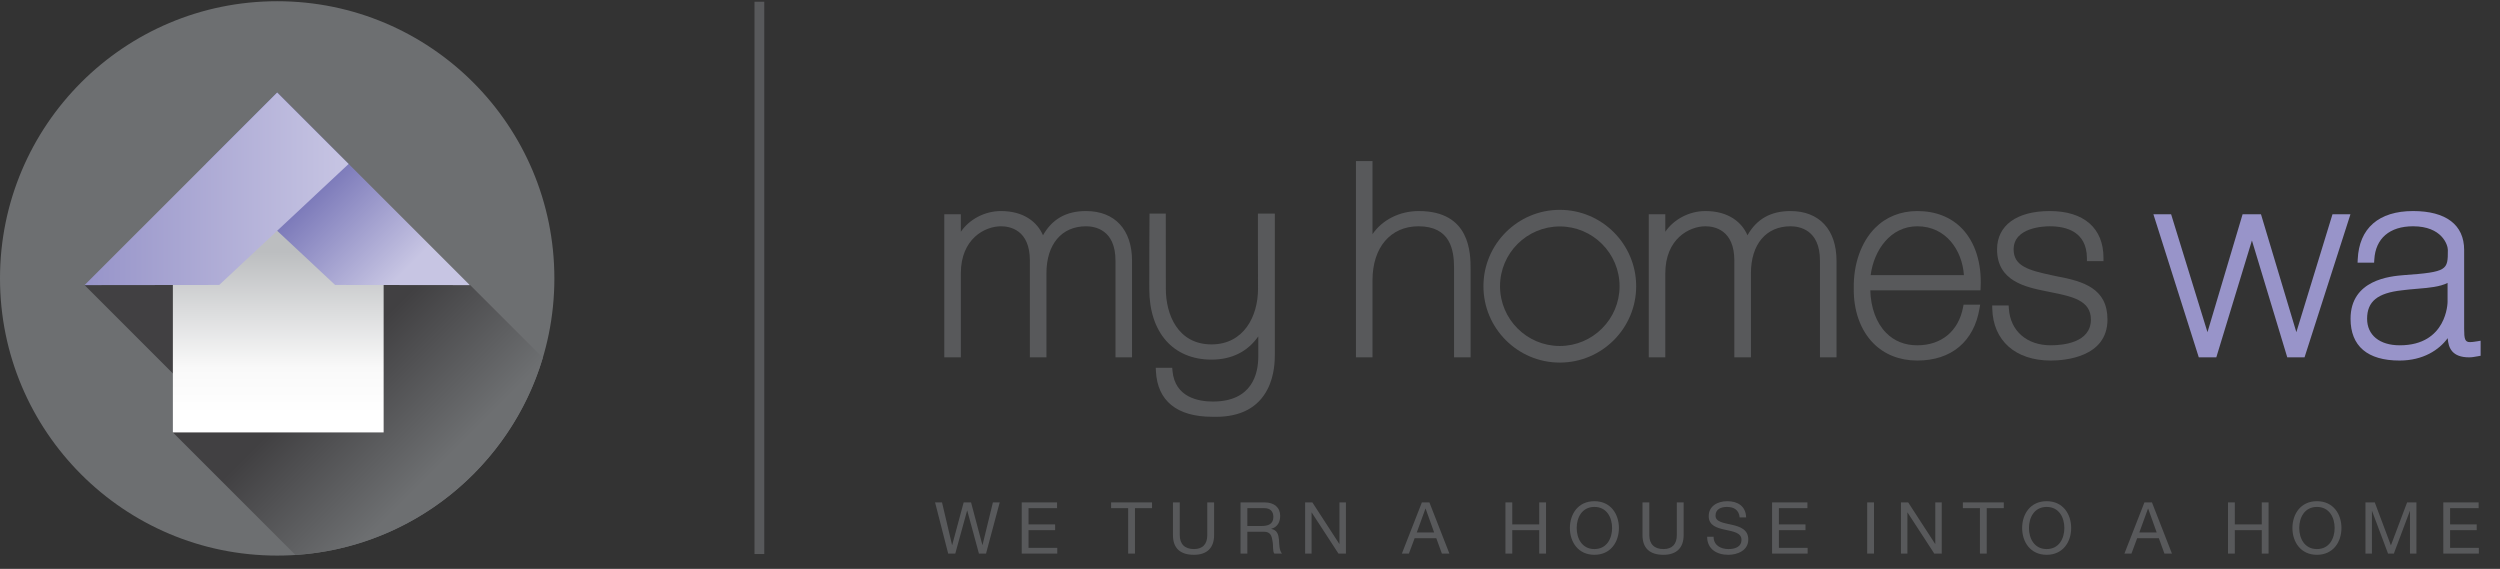 <?xml version="1.0" encoding="UTF-8" standalone="no"?>
<svg xmlns="http://www.w3.org/2000/svg" xmlns:xlink="http://www.w3.org/1999/xlink" xmlns:serif="http://www.serif.com/" width="100%" height="100%" viewBox="0 0 3296 750" version="1.1" xml:space="preserve" style="fill-rule:evenodd;clip-rule:evenodd;stroke-linejoin:round;stroke-miterlimit:2;">
    <rect x="0" y="0" width="3296" height="750" fill="#333333" stroke="none"/>
    <g transform="matrix(4.167,0,0,4.167,0,0)">
        <path d="M448.872,66.774C442.774,66.774 437.317,69.594 434.247,74.082L434.247,50.963L429.008,50.963L429.008,113.062L434.247,113.062L434.247,88.658C434.247,78.293 439.955,71.595 448.789,71.595C458.879,71.595 460.047,79.077 460.047,84.703L460.047,113.062L465.284,113.062L465.284,85.293C465.284,80.228 465.284,66.774 448.872,66.774Z" style="fill:rgb(88,89,91);fill-rule:nonzero;"></path>
        <path d="M566.492,66.774C560.256,66.774 555.788,69.287 552.886,74.443C551.154,70.416 546.992,66.774 539.577,66.774C534.418,66.774 529.574,69.404 526.887,73.322L526.887,67.783L521.651,67.783L521.651,113.062L526.887,113.062L526.887,86.471C526.887,75.556 534.478,71.595 539.577,71.595C542.33,71.595 548.73,72.65 548.73,82.43L548.73,113.062L553.978,113.062L553.978,86.471C553.978,77.293 558.771,71.595 566.492,71.595C569.3,71.595 575.819,72.65 575.819,82.43L575.819,113.062L581.057,113.062L581.057,82.517C581.057,72.658 575.61,66.774 566.492,66.774Z" style="fill:rgb(88,89,91);fill-rule:nonzero;"></path>
        <path d="M591.859,87.045C592.879,79.192 598.105,71.595 606.621,71.595C615.729,71.595 620.818,79.203 621.367,87.045L591.859,87.045ZM606.621,66.774C601.335,66.774 596.7,68.638 593.214,72.168C588.843,76.603 586.398,83.539 586.513,91.166C586.409,98.254 588.607,104.441 592.699,108.593C596.23,112.177 601.05,114.072 606.621,114.072C617.385,114.072 624.558,108.058 626.307,97.571L626.505,96.385L621.257,96.385L621.097,97.215C619.672,104.751 614.26,109.251 606.621,109.251C602.646,109.251 599.312,107.915 596.728,105.289C593.657,102.163 591.87,97.314 591.749,91.866L626.609,91.866L626.654,90.892C627.02,83.281 624.943,76.7 620.818,72.374C617.325,68.711 612.419,66.774 606.621,66.774Z" style="fill:rgb(88,89,91);fill-rule:nonzero;"></path>
        <path d="M650.667,87.404L649.301,87.113C641.706,85.502 637.094,84.144 637.094,78.902C637.094,71.945 646.615,71.595 648.517,71.595C653.835,71.595 660.192,73.33 660.285,81.602L660.29,82.612L665.523,82.612L665.523,81.592C665.523,72.176 659.325,66.774 648.517,66.774C638.082,66.774 631.851,71.306 631.851,78.902C631.851,89.004 640.932,90.842 647.557,92.183L648.714,92.417C655.602,93.804 661.542,95.006 661.542,101.105C661.542,108.456 652.673,109.251 648.852,109.251C641.234,109.251 636.024,104.675 635.581,97.593L635.516,96.637L630.311,96.637L630.338,97.683C630.589,107.792 637.687,114.072 648.852,114.072C653.063,114.072 666.785,113.136 666.785,101.105C666.785,91.224 659.15,88.984 650.667,87.404Z" style="fill:rgb(88,89,91);fill-rule:nonzero;"></path>
        <path d="M726.544,105.095L715.352,67.783L709.54,67.783L698.424,105.095L686.919,67.783L681.314,67.783L695.677,113.062L701.221,113.062L712.489,76.086L723.671,113.062L729.133,113.062L743.665,67.783L737.979,67.783L726.544,105.095Z" style="fill:rgb(152,148,201);fill-rule:nonzero;"></path>
        <path d="M759.265,109.251C752.889,109.251 748.929,106.033 748.929,100.853C748.929,95.402 752.208,92.713 759.903,91.857C761.487,91.643 763.12,91.506 764.707,91.373C768.419,91.059 771.977,90.761 774.389,89.513L774.389,95.556C774.389,95.693 774.219,109.251 759.265,109.251ZM783.652,108.003C782.687,108.165 781.991,108.242 781.469,108.242C779.889,108.242 779.632,107.243 779.632,104.05L779.632,79.07C779.632,71.14 773.89,66.774 763.472,66.774C752.62,66.774 746.402,72.198 745.962,82.049L745.914,83.116L751.144,83.116L751.205,82.15C751.579,75.441 756.052,71.595 763.472,71.595C772.608,71.595 774.478,77.49 774.478,79.07C774.478,85.403 774.478,86.064 760.527,87.048C756.365,87.394 743.693,88.438 743.693,100.853C743.693,109.501 749.045,114.072 759.184,114.072C766.659,114.072 771.698,110.718 774.428,106.997C774.649,110.173 775.903,113.062 781.217,113.062C782.073,113.062 782.889,112.913 783.751,112.755L784.848,112.558L784.848,107.804L783.652,108.003Z" style="fill:rgb(152,148,201);fill-rule:nonzero;"></path>
        <path d="M343.6,66.774C337.37,66.774 332.896,69.289 329.996,74.443C328.262,70.416 324.099,66.774 316.692,66.774C311.531,66.774 306.684,69.404 304.002,73.322L304.002,67.783L298.76,67.783L298.76,113.062L304.002,113.062L304.002,86.471C304.002,75.556 311.585,71.595 316.692,71.595C319.44,71.595 325.843,72.65 325.843,82.43L325.843,113.062L331.082,113.062L331.082,86.471C331.082,77.293 335.884,71.595 343.6,71.595C346.407,71.595 352.927,72.65 352.927,82.43L352.927,113.062L358.165,113.062L358.165,82.517C358.165,72.658 352.726,66.774 343.6,66.774Z" style="fill:rgb(88,89,91);fill-rule:nonzero;"></path>
        <path d="M397.999,80.128C397.999,80.128 398.026,87.421 398.026,91.394C398.026,100.14 393.474,108.964 383.313,108.964C372.641,108.964 368.86,99.5 368.86,91.394L368.842,67.581L363.704,67.581L363.692,68.59C363.637,73.487 363.622,82.564 363.622,91.394C363.622,105.204 371.167,113.781 383.313,113.781C389.685,113.781 394.736,111.256 398.109,106.433L398.109,112.843C398.109,118.148 396.239,127.046 383.735,127.046C379.283,127.046 371.705,125.779 370.959,117.296L370.876,116.363L365.668,116.363L365.721,117.436C366.199,126.875 372.396,131.867 383.615,131.867C383.971,131.876 384.305,131.882 384.646,131.882C392.532,131.882 398.043,128.953 401.02,123.181C403.344,118.681 403.344,113.718 403.344,112.087L403.344,67.581L397.999,67.581L397.999,80.128Z" style="fill:rgb(88,89,91);fill-rule:nonzero;"></path>
        <path d="M493.507,109.468C483.077,109.468 474.595,100.982 474.595,90.554C474.595,80.131 483.077,71.644 493.507,71.644C503.933,71.644 512.417,80.131 512.417,90.554C512.417,100.982 503.933,109.468 493.507,109.468ZM493.507,66.393C480.182,66.393 469.347,77.232 469.347,90.554C469.347,103.88 480.182,114.718 493.507,114.718C506.828,114.718 517.669,103.88 517.669,90.554C517.669,77.232 506.828,66.393 493.507,66.393Z" style="fill:rgb(88,89,91);fill-rule:nonzero;"></path>
        <path d="M175.398,88.085C175.398,136.519 136.129,175.784 87.695,175.784C39.26,175.784 0,136.519 0,88.085C0,39.652 39.26,0.388 87.695,0.388C136.129,0.388 175.398,39.652 175.398,88.085Z" style="fill:rgb(109,111,113);fill-rule:nonzero;"></path>
        <path d="M26.749,90.21L57.927,121.384L57.927,88.781L26.749,90.21Z" style="fill:rgb(65,64,66);fill-rule:nonzero;"></path>
        <path d="M171.735,113.177L148.648,90.094L71.913,87.111L54.693,136.812L93.459,175.574C130.621,173.161 161.464,147.613 171.735,113.177Z" style="fill:url(#_Linear1);"></path>
        <rect x="54.693" y="63.547" width="66.685" height="73.265" style="fill:url(#_Linear2);"></rect>
        <path d="M148.643,90.21L106.03,90.157L65.094,51.881L87.704,29.274L148.643,90.21Z" style="fill:url(#_Linear3);"></path>
        <path d="M26.749,90.21L69.36,90.157L110.296,51.881L87.69,29.274L26.749,90.21Z" style="fill:url(#_Linear4);"></path>
        <rect x="238.718" y="0.551" width="3.087" height="174.732" style="fill:rgb(88,89,91);fill-rule:nonzero;"></rect>
        <path d="M316.301,158.957L314.147,158.957L310.859,172.427L310.814,172.427L307.231,158.957L304.895,158.957L301.266,172.427L301.221,172.427L298.046,158.957L295.847,158.957L299.997,175.148L302.242,175.148L305.983,161.542L306.029,161.542L309.725,175.148L311.97,175.148L316.301,158.957Z" style="fill:rgb(88,89,91);fill-rule:nonzero;"></path>
        <path d="M323.263,175.149L334.511,175.149L334.511,173.334L325.418,173.334L325.418,167.733L333.831,167.733L333.831,165.919L325.418,165.919L325.418,160.771L334.443,160.771L334.443,158.957L323.263,158.957L323.263,175.149Z" style="fill:rgb(88,89,91);fill-rule:nonzero;"></path>
        <path d="M356.939,175.149L359.093,175.149L359.093,160.771L364.49,160.771L364.49,158.957L351.542,158.957L351.542,160.771L356.939,160.771L356.939,175.149Z" style="fill:rgb(88,89,91);fill-rule:nonzero;"></path>
        <path d="M384.129,158.957L381.974,158.957L381.974,169.298C381.974,172.178 380.5,173.72 377.756,173.72C374.876,173.72 373.266,172.178 373.266,169.298L373.266,158.957L371.112,158.957L371.112,169.298C371.112,173.607 373.584,175.534 377.756,175.534C381.816,175.534 384.129,173.402 384.129,169.298L384.129,158.957Z" style="fill:rgb(88,89,91);fill-rule:nonzero;"></path>
        <path d="M392.496,175.149L394.65,175.149L394.65,168.232L399.911,168.232C401.998,168.232 402.36,169.593 402.61,171.157C402.927,172.745 402.587,174.491 403.199,175.149L405.603,175.149C404.696,174.06 404.764,172.246 404.651,170.681C404.469,169.116 404.107,167.71 402.224,167.348L402.224,167.302C404.197,166.758 405.036,165.171 405.036,163.198C405.036,160.59 403.177,158.957 400.115,158.957L392.496,158.957L392.496,175.149ZM394.65,166.418L394.65,160.771L400.002,160.771C402.02,160.771 402.882,161.928 402.882,163.538C402.882,165.896 401.136,166.418 399.14,166.418L394.65,166.418Z" style="fill:rgb(88,89,91);fill-rule:nonzero;"></path>
        <path d="M412.928,175.149L414.969,175.149L414.969,162.155L415.015,162.155L423.473,175.149L425.832,175.149L425.832,158.957L423.791,158.957L423.791,172.087L423.745,172.087L415.219,158.957L412.928,158.957L412.928,175.149Z" style="fill:rgb(88,89,91);fill-rule:nonzero;"></path>
        <path d="M451.003,160.907L451.048,160.907L453.747,168.459L448.259,168.459L451.003,160.907ZM443.542,175.149L445.764,175.149L447.579,170.273L454.427,170.273L456.196,175.149L458.577,175.149L452.25,158.957L449.869,158.957L443.542,175.149Z" style="fill:rgb(88,89,91);fill-rule:nonzero;"></path>
        <path d="M476.31,175.149L478.465,175.149L478.465,167.733L486.991,167.733L486.991,175.149L489.146,175.149L489.146,158.957L486.991,158.957L486.991,165.919L478.465,165.919L478.465,158.957L476.31,158.957L476.31,175.149Z" style="fill:rgb(88,89,91);fill-rule:nonzero;"></path>
        <path d="M498.852,167.053C498.852,163.787 500.507,160.386 504.453,160.386C508.399,160.386 510.054,163.787 510.054,167.053C510.054,170.318 508.399,173.72 504.453,173.72C500.507,173.72 498.852,170.318 498.852,167.053ZM496.697,167.053C496.697,171.475 499.305,175.534 504.453,175.534C509.601,175.534 512.208,171.475 512.208,167.053C512.208,162.631 509.601,158.572 504.453,158.572C499.305,158.572 496.697,162.631 496.697,167.053Z" style="fill:rgb(88,89,91);fill-rule:nonzero;"></path>
        <path d="M532.686,158.957L530.531,158.957L530.531,169.298C530.531,172.178 529.057,173.72 526.313,173.72C523.433,173.72 521.823,172.178 521.823,169.298L521.823,158.957L519.669,158.957L519.669,169.298C519.669,173.607 522.141,175.534 526.313,175.534C530.373,175.534 532.686,173.402 532.686,169.298L532.686,158.957Z" style="fill:rgb(88,89,91);fill-rule:nonzero;"></path>
        <path d="M552.459,163.697C552.346,160.136 549.806,158.572 546.495,158.572C543.524,158.572 540.622,160.046 540.622,163.311C540.622,169.253 550.985,166.327 550.985,170.772C550.985,173.108 548.831,173.72 546.881,173.72C544.432,173.72 542.164,172.541 542.164,169.819L540.123,169.819C540.123,173.743 543.184,175.534 546.813,175.534C549.761,175.534 553.14,174.151 553.14,170.704C553.14,164.332 542.776,167.144 542.776,163.152C542.776,161.043 544.568,160.386 546.404,160.386C548.65,160.386 550.169,161.361 550.418,163.697L552.459,163.697Z" style="fill:rgb(88,89,91);fill-rule:nonzero;"></path>
        <path d="M560.669,175.149L571.917,175.149L571.917,173.334L562.823,173.334L562.823,167.733L571.236,167.733L571.236,165.919L562.823,165.919L562.823,160.771L571.849,160.771L571.849,158.957L560.669,158.957L560.669,175.149Z" style="fill:rgb(88,89,91);fill-rule:nonzero;"></path>
        <rect x="590.761" y="158.957" width="2.154" height="16.192" style="fill:rgb(88,89,91);fill-rule:nonzero;"></rect>
        <path d="M601.442,175.149L603.483,175.149L603.483,162.155L603.529,162.155L611.987,175.149L614.346,175.149L614.346,158.957L612.305,158.957L612.305,172.087L612.259,172.087L603.733,158.957L601.442,158.957L601.442,175.149Z" style="fill:rgb(88,89,91);fill-rule:nonzero;"></path>
        <path d="M626.432,175.149L628.586,175.149L628.586,160.771L633.983,160.771L633.983,158.957L621.035,158.957L621.035,160.771L626.432,160.771L626.432,175.149Z" style="fill:rgb(88,89,91);fill-rule:nonzero;"></path>
        <path d="M641.943,167.053C641.943,163.787 643.598,160.386 647.544,160.386C651.49,160.386 653.145,163.787 653.145,167.053C653.145,170.318 651.49,173.72 647.544,173.72C643.598,173.72 641.943,170.318 641.943,167.053ZM639.788,167.053C639.788,171.475 642.396,175.534 647.544,175.534C652.692,175.534 655.3,171.475 655.3,167.053C655.3,162.631 652.692,158.572 647.544,158.572C642.396,158.572 639.788,162.631 639.788,167.053Z" style="fill:rgb(88,89,91);fill-rule:nonzero;"></path>
        <path d="M679.61,160.907L679.655,160.907L682.354,168.459L676.866,168.459L679.61,160.907ZM672.149,175.149L674.371,175.149L676.185,170.273L683.034,170.273L684.803,175.149L687.184,175.149L680.857,158.957L678.476,158.957L672.149,175.149Z" style="fill:rgb(88,89,91);fill-rule:nonzero;"></path>
        <path d="M704.917,175.149L707.072,175.149L707.072,167.733L715.598,167.733L715.598,175.149L717.753,175.149L717.753,158.957L715.598,158.957L715.598,165.919L707.072,165.919L707.072,158.957L704.917,158.957L704.917,175.149Z" style="fill:rgb(88,89,91);fill-rule:nonzero;"></path>
        <path d="M727.457,167.053C727.457,163.787 729.113,160.386 733.059,160.386C737.005,160.386 738.66,163.787 738.66,167.053C738.66,170.318 737.005,173.72 733.059,173.72C729.113,173.72 727.457,170.318 727.457,167.053ZM725.303,167.053C725.303,171.475 727.911,175.534 733.059,175.534C738.206,175.534 740.814,171.475 740.814,167.053C740.814,162.631 738.206,158.572 733.059,158.572C727.911,158.572 725.303,162.631 725.303,167.053Z" style="fill:rgb(88,89,91);fill-rule:nonzero;"></path>
        <path d="M748.412,175.149L750.453,175.149L750.453,161.678L750.498,161.678L755.555,175.149L757.392,175.149L762.449,161.678L762.494,161.678L762.494,175.149L764.535,175.149L764.535,158.957L761.587,158.957L756.462,172.563L751.36,158.957L748.412,158.957L748.412,175.149Z" style="fill:rgb(88,89,91);fill-rule:nonzero;"></path>
        <path d="M773.038,175.149L784.286,175.149L784.286,173.334L775.193,173.334L775.193,167.733L783.606,167.733L783.606,165.919L775.193,165.919L775.193,160.771L784.218,160.771L784.218,158.957L773.038,158.957L773.038,175.149Z" style="fill:rgb(88,89,91);fill-rule:nonzero;"></path>
    </g>
    <defs>
        <linearGradient id="_Linear1" x1="0" y1="0" x2="1" y2="0" gradientUnits="userSpaceOnUse" gradientTransform="matrix(53.641,53.641,-53.641,53.641,89.016,100.797)"><stop offset="0" style="stop-color:rgb(65,64,66);stop-opacity:1"></stop><stop offset="0.3" style="stop-color:rgb(65,64,66);stop-opacity:1"></stop><stop offset="0.9" style="stop-color:rgb(109,111,113);stop-opacity:1"></stop><stop offset="1" style="stop-color:rgb(109,111,113);stop-opacity:1"></stop></linearGradient>
        <linearGradient id="_Linear2" x1="0" y1="0" x2="1" y2="0" gradientUnits="userSpaceOnUse" gradientTransform="matrix(3.28287e-09,73.121,-73.121,3.28287e-09,88.036,57.904)"><stop offset="0" style="stop-color:rgb(188,190,192);stop-opacity:1"></stop><stop offset="0.3" style="stop-color:rgb(188,190,192);stop-opacity:1"></stop><stop offset="0.8" style="stop-color:rgb(249,249,249);stop-opacity:1"></stop><stop offset="1" style="stop-color:white;stop-opacity:1"></stop></linearGradient>
        <linearGradient id="_Linear3" x1="0" y1="0" x2="1" y2="0" gradientUnits="userSpaceOnUse" gradientTransform="matrix(45.039,45.039,-45.039,45.039,79.757,43.933)"><stop offset="0" style="stop-color:rgb(110,108,178);stop-opacity:1"></stop><stop offset="0.3" style="stop-color:rgb(110,108,178);stop-opacity:1"></stop><stop offset="1" style="stop-color:rgb(199,197,227);stop-opacity:1"></stop></linearGradient>
        <linearGradient id="_Linear4" x1="0" y1="0" x2="1" y2="0" gradientUnits="userSpaceOnUse" gradientTransform="matrix(83.547,0,0,83.547,26.75,59.742)"><stop offset="0" style="stop-color:rgb(151,148,201);stop-opacity:1"></stop><stop offset="1" style="stop-color:rgb(199,197,227);stop-opacity:1"></stop></linearGradient>
    </defs>
</svg>
